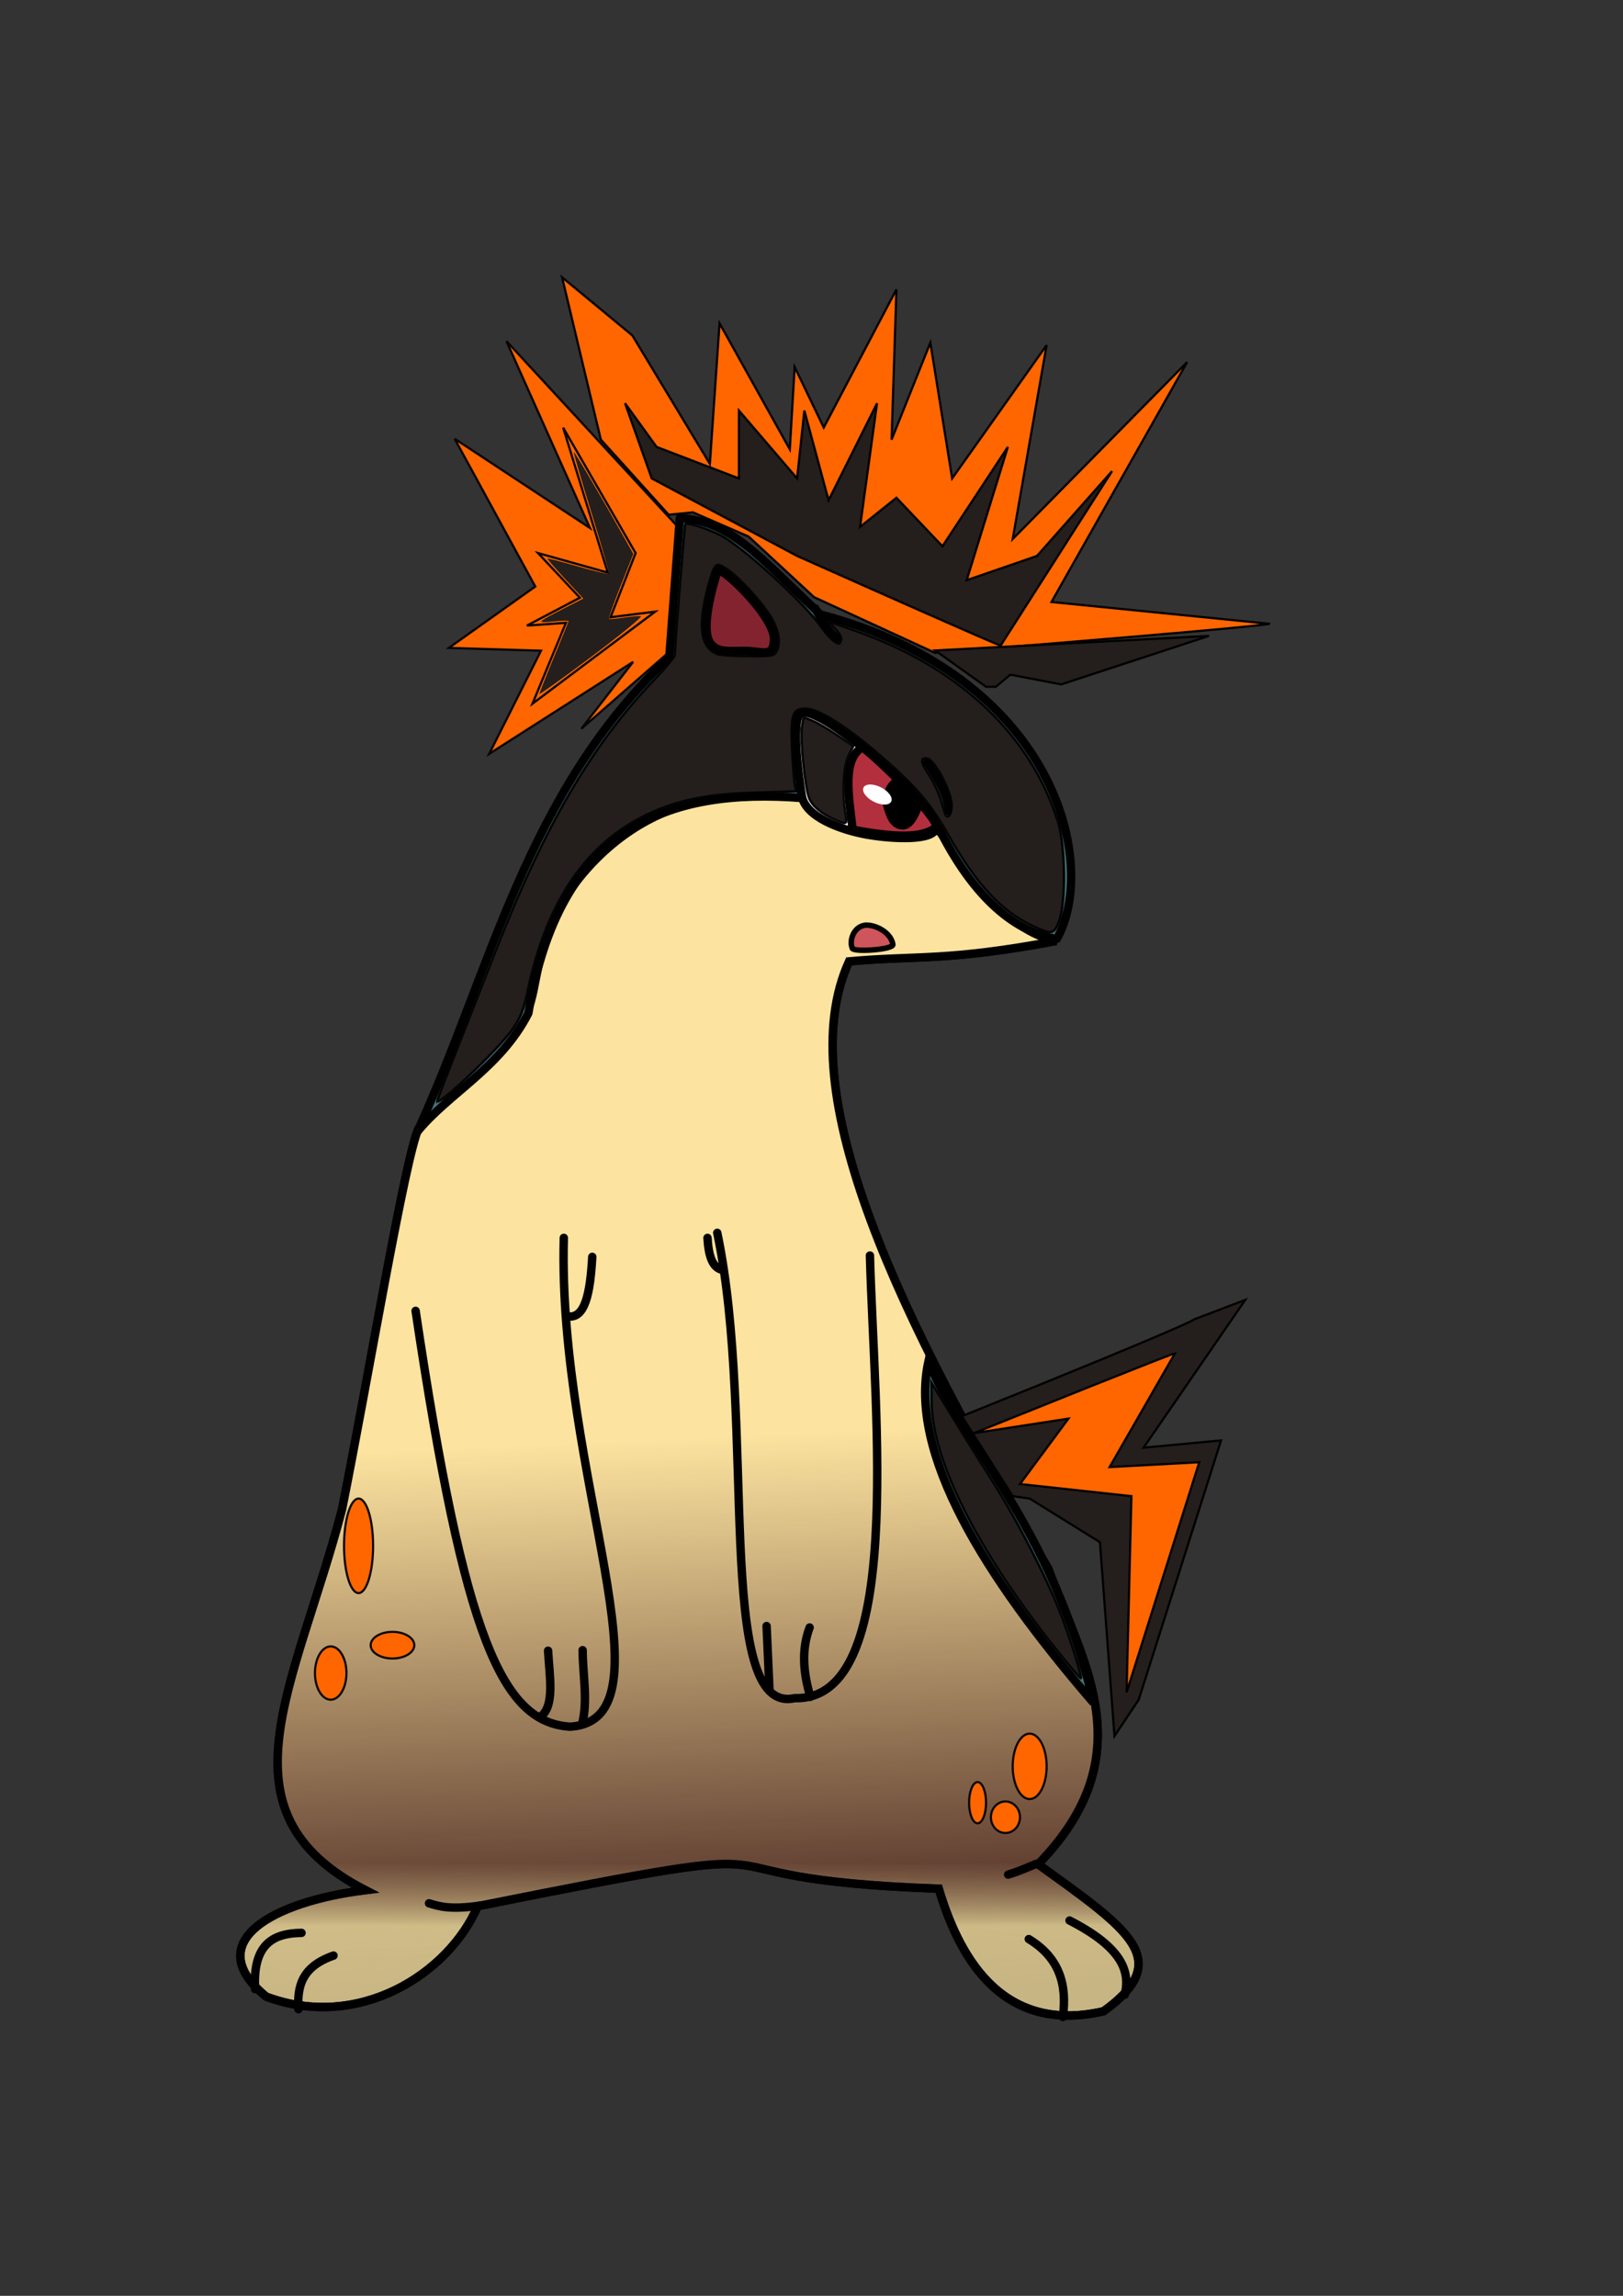 <svg xmlns="http://www.w3.org/2000/svg" xmlns:xlink="http://www.w3.org/1999/xlink" width="210mm" height="297mm" viewBox="0 0 744.094 1052.362"><rect x="0" y="0" width="744.094" height="1052.362" fill="#333333" stroke="none"/><defs><linearGradient id="b"><stop offset="0" stop-color="#fce4a0" stop-opacity=".737"/><stop offset="1" stop-color="#3e0000" stop-opacity=".588"/></linearGradient><linearGradient id="a"><stop offset="0" stop-color="#fce39f"/><stop offset="1" stop-color="#fce39f" stop-opacity="0"/></linearGradient><linearGradient xlink:href="#a" id="d" x1="309.592" y1="659.471" x2="320.699" y2="916.308" gradientUnits="userSpaceOnUse"/><linearGradient xlink:href="#b" id="c" gradientUnits="userSpaceOnUse" x1="316.534" y1="882.989" x2="316.534" y2="853.834"/></defs><g stroke="#000"><path d="M-398.807 332.584a3.872 3.872 0 00-.035.256c-.133 1.052-.03 2.117.096 3.181.022-.055.048-.11.07-.166-.281-1.346-.115-3.29-.13-3.271zm-27.205 4.889c-.096.087-.195.17-.295.254a30.65 30.65 0 00-.064 1.632l.377-.591c-.008-.432-.012-.864-.018-1.295z" fill="#447479" stroke-linecap="round" stroke-linejoin="round"/><path d="M310.082 240.753l-77.873-84.343 38.276 85.621-62.034-40.894 36.956 67.73-39.596 28.115 42.236 1.278-23.758 47.283 65.994-42.172-23.757 30.67 40.916-35.781z" fill="#f60" fill-rule="evenodd" stroke-width="1.016" stroke-opacity=".934"/><path d="M300.36 280.373l-56.238 42.178 15.338-37.065-17.894 1.278 24.284-12.781-19.171-20.45 31.953 8.946-20.45-66.462 33.231 57.516-11.503 29.397z" fill="none"/></g><path d="M191.965 517.115c27.615-32.259 38.377-29.99 49.812-53.708 4.575-9.49 4.496-32.547 14.707-48.14 31.131-49.912 77.902-54.851 111.03-49.83 10 19.325 48.552 19.332 62.537 14.715 16.062 21.203 30.327 46.14 54.177 51.167-50.357 9.478-64.232 6.554-94.977 9.364-27.228 59.646 23.11 163.821 91.299 278.243 15.884 43.374 44.21 85.438-4.626 135.624 41.71 30.045 62.729 43.784 30.042 67.373-48.416 11.172-67.072-27.795-75.58-56.183-133.012-4.765-36.64-26.927-211.358 8.026-13.493 31.21-54.697 57.267-96.984 41.469-30.6-24.955 2.921-43.58 45.482-48.826-69.72-35.857-32.12-92.846-10.701-174.571 11.713-58.241 28.99-161.94 35.14-174.723z" fill="url(#c)" fill-rule="evenodd" stroke="#000" stroke-width="3.854"/><path d="M191.965 517.115c27.615-32.259 38.377-29.99 49.812-53.708 4.575-9.49 4.496-32.547 14.707-48.14 31.131-49.912 77.902-54.851 111.03-49.83 10 19.325 48.552 19.332 62.537 14.715 16.062 21.203 30.327 46.14 54.177 51.167-50.357 9.478-64.232 6.554-94.977 9.364-27.228 59.646 23.11 163.821 91.299 278.243 15.884 43.374 44.21 85.438-4.626 135.624 41.71 30.045 62.729 43.784 30.042 67.373-48.416 11.172-67.072-27.795-75.58-56.183-133.012-4.765-36.64-26.927-211.358 8.026-13.493 31.21-54.697 57.267-96.984 41.469-30.6-24.955 2.921-43.58 45.482-48.826-69.72-35.857-32.12-92.846-10.701-174.571 11.713-58.241 28.99-161.94 35.14-174.723z" fill="url(#d)" fill-rule="evenodd" stroke="#000" stroke-width="3.854"/><path d="M191.24 518.905c33.688-73.358 50.072-156.308 115.576-217.617l4.859-63.862c23.075 1.635 34.796 16.038 64.437 44.223 108.286 28.72 127.676 114.506 108.407 148.752-18.202-3.002-37.825-17.582-54.719-51.978-19.883 8.323-44.894 5.697-61.899-12.579-62.142-4.93-111.669 13.67-125.641 98.57-12.913 25.312-36.752 36.802-51.02 54.491z" fill="#447479" fill-rule="evenodd" stroke="#000" stroke-width="3.8" stroke-linecap="round" stroke-linejoin="round"/><path d="M196.703 872.438c4.426 1.275 9.076 3.143 23.745 1.003M475.215 854.313c-9.063 3.805-10.623 4.198-13.006 4.966" fill="#fce39f" fill-rule="evenodd" stroke="#000" stroke-width="3.854" stroke-linecap="round"/><path d="M354.849 292.802c0 9.208-5.46 5.558-13.36 5.558-7.902 0-12.416.812-15.727-3.43-5.665-7.258 3.43-33.934 3.43-33.934 6.674 3.027 25.657 22.599 25.657 31.806z" fill="#832330" stroke="#000" stroke-width="3.854" stroke-linejoin="round"/><path d="M429.102 379.234c-.236 6.485-20.431 5.363-31.806 3.31-11.794-2.128-28.083-8.07-29.677-17.735-1.656-10.032-5.292-37.836.354-38.309 11.518-.965 61.486 42.945 61.13 52.734z" fill="#fff" stroke="#000" stroke-width="3.854" stroke-linejoin="round"/><path d="M395.27 342.53c-9.234 5.875-6.189 21.902-4.347 37.79 25.117 4.743 32.956 2.678 38.292-1.004 1.933-3.473-26.324-31.494-33.944-36.787z" fill="#b22f3d" fill-rule="evenodd" stroke="#000" stroke-width="3.854"/><path d="M421.523 368.03c.485-3.15-2.143 9.877-7.357 10.283-4.716.367-6.402-5.333-7.525-9.782-.83-3.29 2.824-14.102 8.361-8.779 4.05 3.893 6.475 8.58 6.521 8.277z" stroke="#000" stroke-width="3.854" stroke-linejoin="round"/><path d="M425.68 623.95c-9.334 42.212 25.413 98.307 75.604 156.51-18.571-81.332-61.268-119.995-75.604-156.51z" fill="#447479" fill-rule="evenodd" stroke="#000" stroke-width="3.854"/><path d="M373.767 278.85c3.158 6.195 6.5 11.29 10.287 13.716" fill="none" stroke="#000" stroke-width="3.854" stroke-linecap="round" stroke-linejoin="round"/><path d="M425.035 349.385c4.651 6.815 8.898 13.833 10.033 22.406M116.955 911.777c-1.08-19.647 7.256-25.642 21.282-25.776M136.819 921c-.57-10.077 1.217-19.406 16.08-24.594M487.275 924.547c1.967-14.385-1.23-26.982-15.607-35.708M490.35 880.326c24.33 12.46 27.9 23.47 25.302 34.052" fill="none" stroke="#000" stroke-width="3.854" stroke-linecap="round"/><ellipse cx="523.747" cy="141.893" rx="7.117" ry="3.681" transform="rotate(27)" fill="#fff"/><path d="M396.6 424.086c4.699-.36 11.892 3.277 12.761 8.835.503 2.456-19.628 3.796-18.652 1.473-1.328-2.545.166-9.439 5.89-10.308z" fill="#c64151" fill-opacity=".875" fill-rule="evenodd" stroke="#000" stroke-width="2.5" stroke-linecap="round" stroke-linejoin="round"/><path d="M328.837 565.104c18.15 86.36-1.769 221.724 35.471 213.3 50.662 1.441 36.592-127.998 34.525-202.895M251.273 756.649c.65 11.933 3.323 25.733-3.784 30.505" fill="none" stroke="#000" stroke-width="3.854" stroke-linecap="round"/><path d="M190.544 600.874c22.523 150.914 39.774 188.741 70.956 190.623 48.837-3.366-5.98-115.14-3.01-224.066M267.117 756.412c.058 11.3 2.504 23.077-.237 33.816M351.46 745.346l1.339 29.764M371.192 746.015c-3.822 10.098-2.96 20.782.335 31.77M259.494 603.215c8.87 2.303 11.109-10.865 12.039-27.089M324.372 567.431c.439 7.95 2.145 13.87 7.023 14.715" fill="none" stroke="#000" stroke-width="3.854" stroke-linecap="round"/><path d="M247.316 318.051c0-.466 2.999-8.049 6.664-16.85 3.666-8.802 6.665-16.237 6.665-16.523 0-.285-3.124-.189-6.942.214-8.065.85-7.748.468 5.056-6.088l8.666-4.437-8.389-9.03c-4.613-4.966-8.253-9.164-8.088-9.33.166-.165 6.45 1.465 13.966 3.621 7.516 2.157 13.905 3.683 14.197 3.39.292-.292-3.28-12.88-7.94-27.974-4.659-15.094-8.305-27.608-8.104-27.81.318-.318 13.023 21.274 23.823 40.487l3.474 6.18-5.835 14.671c-3.209 8.07-5.64 14.865-5.403 15.103.237.237 3.259-.012 6.715-.554 3.455-.542 7.032-.84 7.948-.663.916.178-9.165 8.45-22.404 18.382-13.238 9.932-24.07 17.677-24.07 17.211z" fill="#241f1c"/><path d="M428.75 299.271c153.285-12.218 153.285-13.329 153.285-13.329l-99.968-9.997 62.202-109.964-79.974 81.085 15.55-88.86-43.319 61.091-9.997-62.202-17.772 44.43 2.222-68.867-33.323 63.313-13.329-27.769-2.221 37.766-32.212-57.76-4.443 64.425-35.544-58.87-32.212-26.659 17.772 74.421 31.101 34.433 11.108-1.11 25.547 11.107 29.99 27.769z" fill="#f60" fill-rule="evenodd" stroke="#000"/><path d="M365.438 254.841c92.192 41.098 93.303 41.098 93.303 41.098l51.095-79.974-34.433 38.876-32.212 11.108 18.882-61.092-29.99 45.541-21.104-22.215-16.661 13.33 7.775-56.65-22.215 44.43-11.108-41.097-3.332 31.101-26.658-31.101v31.101l-37.766-14.44-14.44-19.993 12.219 34.433zM554.266 291.496l-67.756 22.215-23.326-4.443-6.664 5.554h-4.443L428.75 298.16z" fill="#241f1c" fill-rule="evenodd" stroke="#000"/><path d="M450.966 662.488c58.87-27.77 92.192-39.987 92.192-39.987l-43.319 45.54 39.987 3.333-27.769 104.41 2.222-75.53-45.541-19.994 29.99-24.437-41.098 19.994z" fill="#f60" fill-rule="evenodd" stroke="#000"/><path d="M440.97 649.159c107.742-43.32 106.632-44.43 106.632-44.43l23.325-8.887-46.651 67.756 35.544-3.332-37.766 118.85-11.107 16.662-6.665-88.86-32.212-19.994-7.775-1.11z" fill="#241f1c" fill-rule="evenodd" stroke="#000"/><path d="M446.523 656.934c91.082-36.655 92.192-36.655 92.192-36.655l-29.99 52.205 41.098-2.221L516.5 775.785l2.222-89.971-51.095-5.554 22.215-29.99z" fill="#f60" fill-rule="evenodd" stroke="#000"/><ellipse cx="460.963" cy="832.988" rx="6.665" ry="7.22" fill="#f60" stroke="#000" stroke-opacity=".934"/><ellipse cx="472.07" cy="809.663" rx="7.775" ry="14.995" fill="#f60" stroke="#000" stroke-opacity=".934"/><ellipse cx="448.189" cy="826.324" rx="3.888" ry="9.441" fill="#f60" stroke="#000" stroke-opacity=".934"/><ellipse cx="164.392" cy="708.584" rx="6.665" ry="21.66" fill="#f60" stroke="#000" stroke-opacity=".934"/><ellipse cx="151.618" cy="766.899" rx="7.22" ry="12.218" fill="#f60" stroke="#000" stroke-opacity=".934"/><ellipse cx="179.942" cy="754.125" rx="9.997" ry="6.109" fill="#f60" stroke="#000" stroke-opacity=".934"/><path d="M382.847 375.8c-6.054-2.63-10.363-6.207-11.88-9.863-1.939-4.673-4.236-27.444-3.317-32.883l.742-4.392 4.072 1.672c2.24.92 7.38 3.916 11.421 6.658l7.35 4.985-2.245 4.54c-2.322 4.69-2.929 17.164-1.304 26.78.784 4.643.467 4.807-4.839 2.502z" fill="#241f1c" stroke="#000" stroke-width="1.111" stroke-opacity=".934"/><path d="M200.481 504.59c0-.431 3.483-9.587 7.74-20.346 4.256-10.76 12.53-31.809 18.387-46.776 23.105-59.048 44.42-95.632 73.345-125.888 5.16-5.397 9.382-10.5 9.382-11.339 0-3.064 4.52-59.824 4.785-60.09.869-.868 11.055 2.44 16.58 5.385 10.385 5.535 38.487 31.233 45.836 41.914 1.832 2.664 4.45 5.575 5.818 6.469 2.22 1.452 2.561 1.427 3.198-.234.463-1.205-.411-3.053-2.485-5.256l-3.199-3.398 2.777.812c1.527.447 7.525 2.568 13.329 4.714 45.348 16.769 76.897 47.29 89.098 86.195 3.388 10.806 3.681 37.207.503 45.443-2.412 6.252-3.338 6.41-12.417 2.115-14.181-6.709-25.564-19.001-38.215-41.27-7.378-12.985-13.051-20.091-24.21-30.322-18.451-16.915-34.278-27.653-41.068-27.864-6.36-.197-7.293 2.49-6.52 18.755.348 7.331.925 14.634 1.28 16.23l.648 2.9-19.26.6c-21.473.67-34.94 3.365-48.49 9.705-28.243 13.217-46.478 39.705-55.134 80.087-2.053 9.577-3.362 13.009-7.012 18.384-6.054 8.914-34.696 36.219-34.696 33.075zm235.82-135.888c-.295-6.343-7.876-20.514-11.238-21.005-3.326-.486-3.08 1.587.903 7.575 1.828 2.75 4.114 7.498 5.08 10.552.965 3.055 1.967 6.22 2.225 7.035 1.057 3.33 3.238.338 3.03-4.157zm-80.353-70.005c2.023-3.782 1.227-9.343-2.191-15.304-3.978-6.935-15.313-19.304-20.798-22.694-3.77-2.33-4.006-2.349-5.407-.433-.806 1.102-2.548 6.69-3.872 12.419-3.646 15.778-2.068 24.179 5.093 27.11 1.222.5 7.577.94 14.123.98 10.67.063 12.02-.152 13.052-2.078zM483.757 755.485c-36.02-45.278-56.682-86.622-56.682-113.418v-8.242l8.708 14.285c4.79 7.857 13.316 21.533 18.947 30.391 11.883 18.69 26.79 47.919 32.575 63.869 4.974 13.714 8.818 26.291 8.219 26.89-.247.248-5.543-5.951-11.767-13.775z" fill="#241f1c" stroke="#000" stroke-width="1.111" stroke-opacity=".934"/></svg>